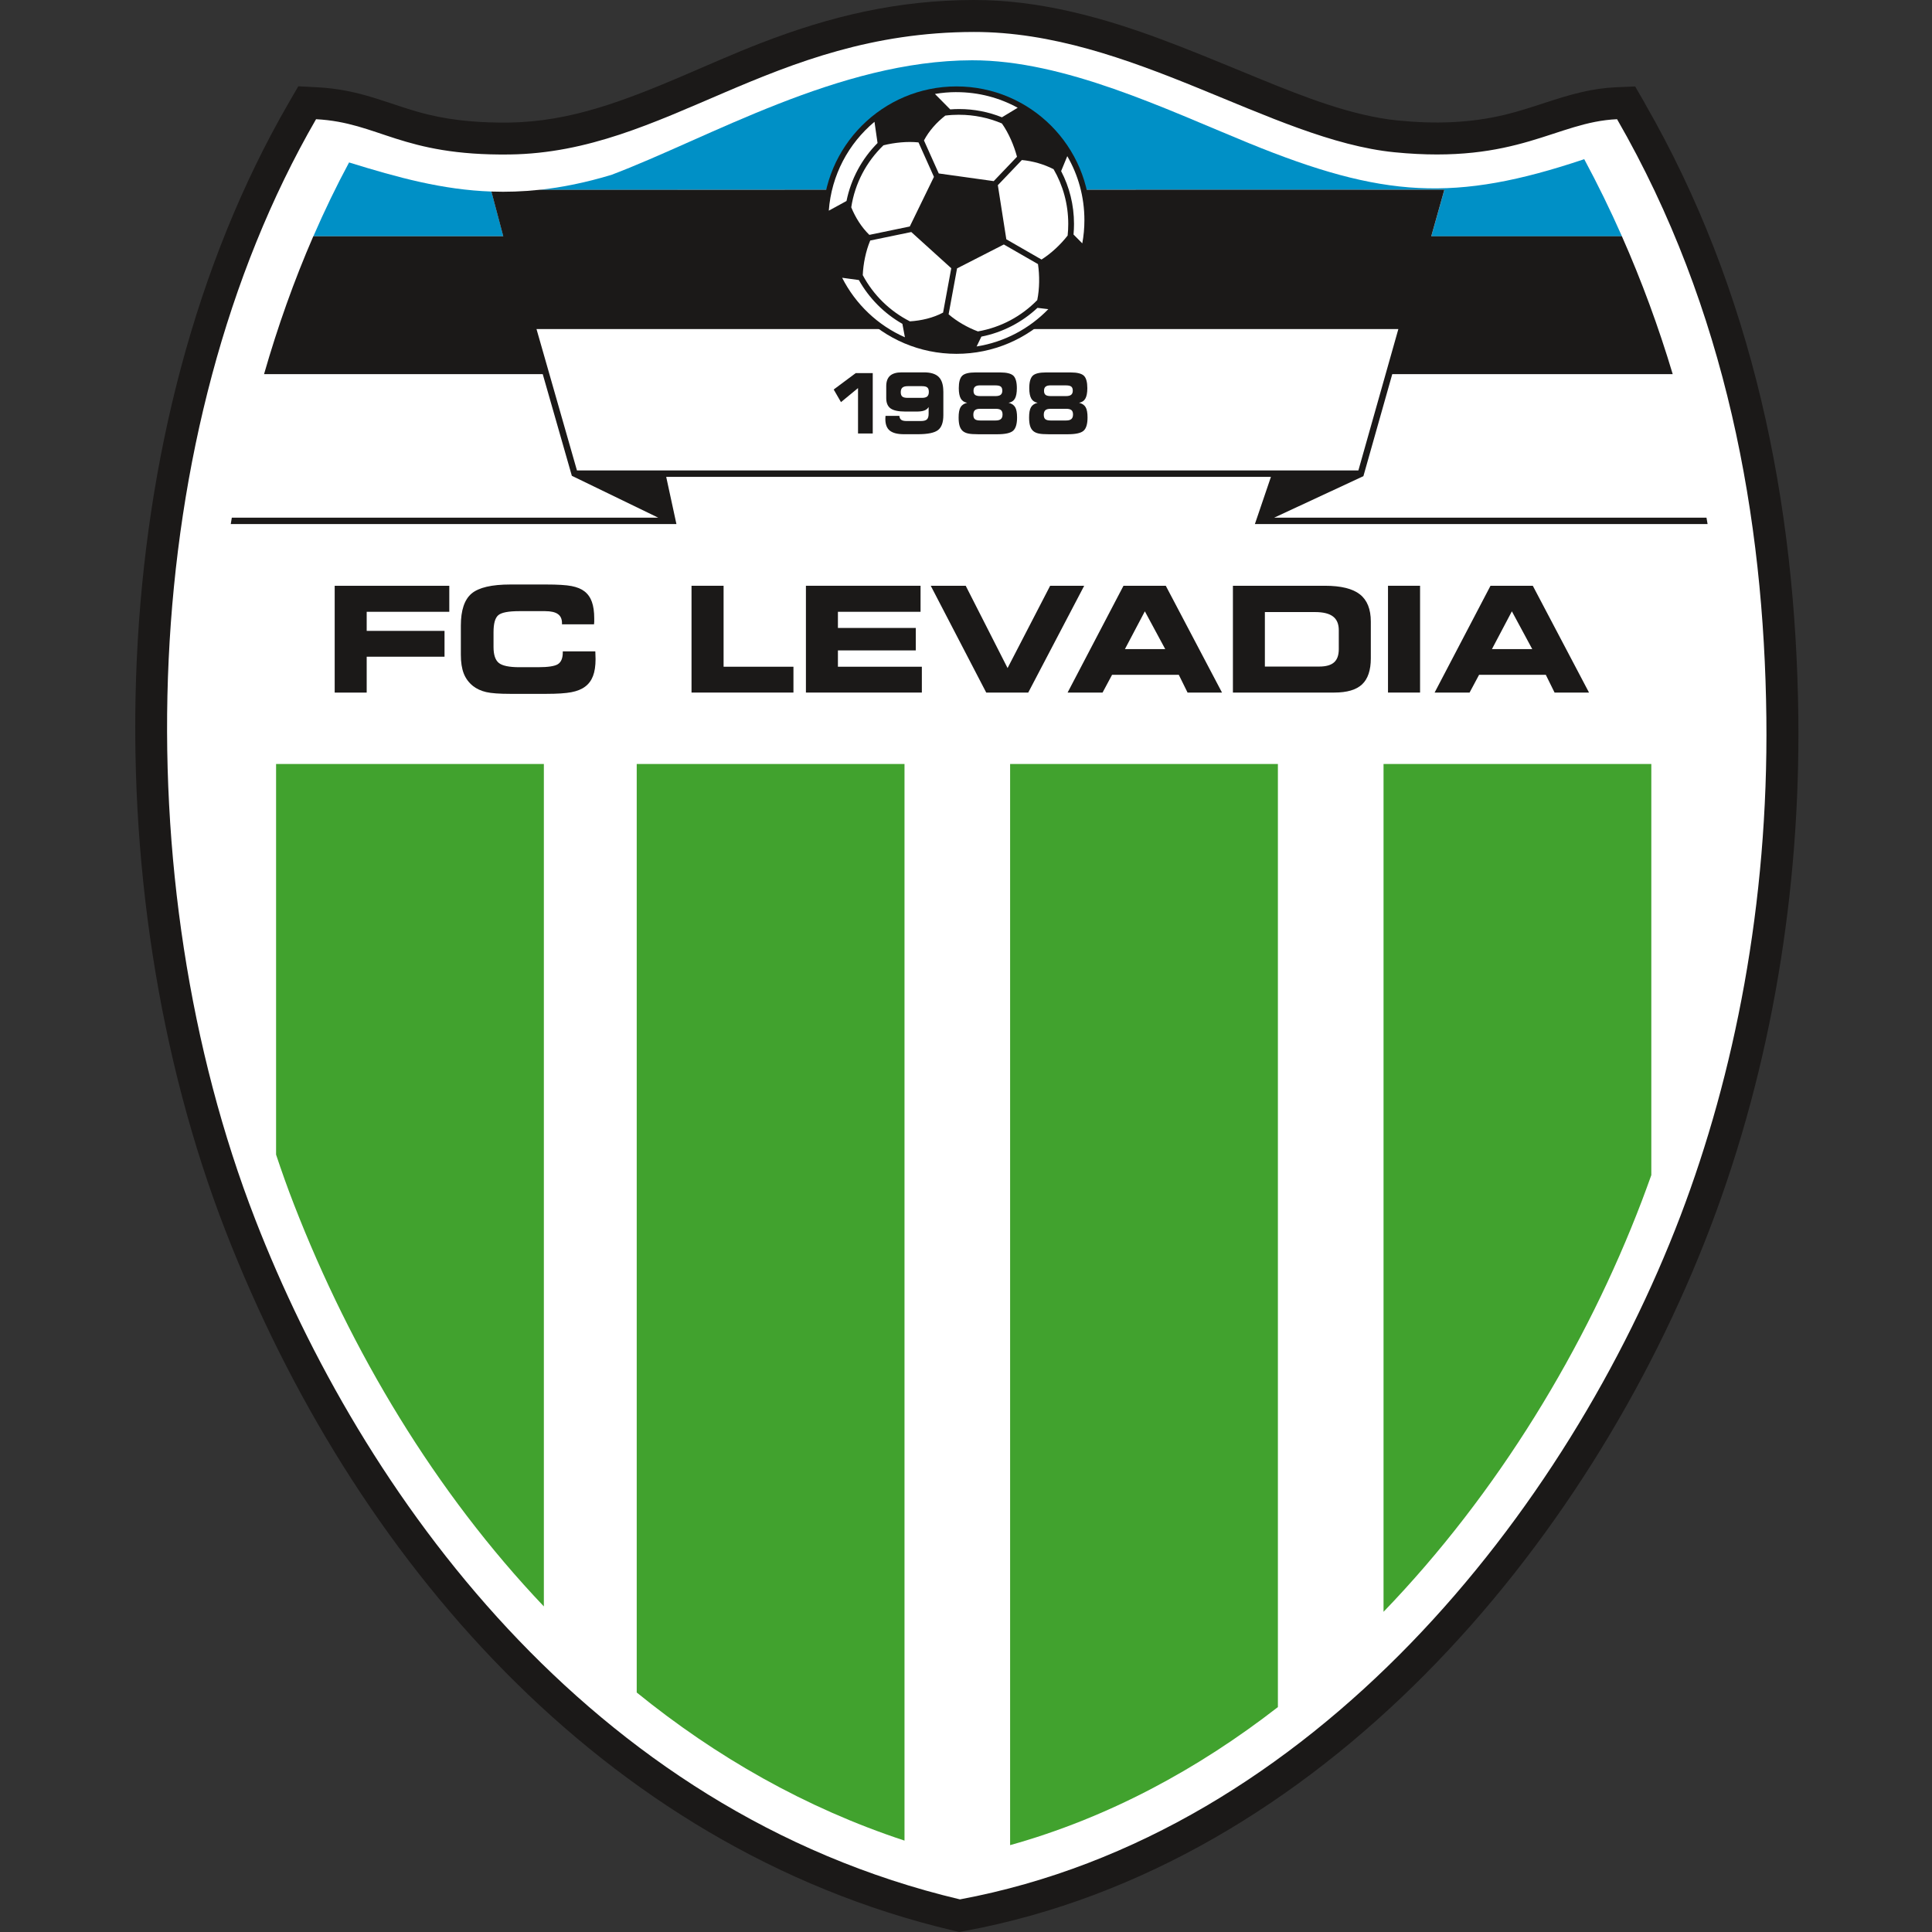 <svg width="500" height="500" viewBox="0 0 500 500" fill="none" xmlns="http://www.w3.org/2000/svg">
<rect x="0" y="0" width="500" height="500" fill="#333333" stroke="none"/>
<g clip-path="url(#clip0_2687_7647)">
<path fill-rule="evenodd" clip-rule="evenodd" d="M425.666 26.723C453.65 75.273 464.78 130.058 465.406 185.646C465.909 230.298 458.562 275.823 442.643 317.6C410.929 400.801 341.363 482.626 249.969 499.683L248.249 500L246.547 499.594C155.655 478.049 91.125 402.865 58.388 318.605C23.746 229.46 26.312 110.382 74.659 26.714L77.199 22.331L82.253 22.595C87.306 22.86 91.954 23.83 96.769 25.311C101.558 26.784 106.135 28.539 111.03 29.703C117.847 31.317 124.797 31.802 131.79 31.714C139.666 31.608 147.242 30.206 154.773 27.931C169.114 23.609 182.872 16.572 196.877 11.157C215.018 4.136 232.418 0.035 251.997 0C260.499 -0.017 268.921 1.111 277.194 3.008C279.654 3.572 282.089 4.198 284.514 4.877C298.969 8.961 312.647 14.958 326.529 20.602C337.429 25.038 349.944 30.003 361.709 31.176C371.225 32.12 380.344 31.908 389.657 29.651C396.386 28.019 402.789 25.329 409.518 23.795C412.367 23.142 415.242 22.719 418.17 22.586L423.179 22.375L425.684 26.714L425.666 26.723Z" fill="#1B1918"/>
<path fill-rule="evenodd" clip-rule="evenodd" d="M418.505 30.85C402.718 31.529 392.849 42.58 360.88 39.405C329.033 36.239 292.469 8.193 251.997 8.273C199.346 8.37 172.553 39.458 131.878 39.978C103.842 40.34 98.101 31.714 81.794 30.85C35.131 111.59 31.991 227.908 66.069 315.615C93.488 386.196 152.101 468.727 248.434 491.56C339.81 474.512 405.796 391.047 434.909 314.663C448.843 278.098 457.68 233.984 457.133 185.743C456.551 134.194 446.771 79.903 418.496 30.85H418.505Z" fill="white"/>
<path fill-rule="evenodd" clip-rule="evenodd" d="M351.558 121.759L361.903 85.168H138.846L149.314 121.759H351.549H351.558Z" fill="white"/>
<path fill-rule="evenodd" clip-rule="evenodd" d="M441.646 133.974C439.477 121.442 436.558 109.015 432.907 96.827H360.324L352.854 123.232L329.756 133.974H441.646Z" fill="white"/>
<path fill-rule="evenodd" clip-rule="evenodd" d="M68.345 96.827C64.87 108.918 62.092 121.353 59.993 133.974H170.349L147.992 123.135L140.46 96.827H68.336H68.345Z" fill="white"/>
<path fill-rule="evenodd" clip-rule="evenodd" d="M127.187 49.573C114.487 49.124 102.934 45.94 90.34 42.042C87.015 48.224 83.938 54.609 81.098 61.153H130.265L127.187 49.573V49.573Z" fill="#0090C6"/>
<path fill-rule="evenodd" clip-rule="evenodd" d="M410.003 41.195C376.552 52.422 357.908 51.222 323.248 37.068C301.597 28.222 275.483 15.557 251.565 15.601C217.179 15.663 183.427 35.736 158.213 45.261C151.563 47.263 145.408 48.506 139.596 49.132L373.809 49.097L370.414 61.162H419.758C416.759 54.38 413.505 47.721 410.003 41.204V41.195Z" fill="#0090C6"/>
<path fill-rule="evenodd" clip-rule="evenodd" d="M71.449 197.719H140.751V415.741C112.609 386.134 90.878 349.799 76.088 311.735C74.439 307.502 72.904 303.189 71.449 298.815V197.728V197.719Z" fill="#41A22E"/>
<path fill-rule="evenodd" clip-rule="evenodd" d="M164.783 197.719H234.085V476.347C208.43 467.898 185.279 454.66 164.783 438.018V197.719V197.719Z" fill="#41A22E"/>
<path fill-rule="evenodd" clip-rule="evenodd" d="M261.416 197.719H330.718V441.793C309.896 457.967 286.648 470.473 261.416 477.52V197.719Z" fill="#41A22E"/>
<path fill-rule="evenodd" clip-rule="evenodd" d="M358.058 197.72H427.36V304.115C426.557 306.364 425.737 308.604 424.891 310.836C410.515 348.556 387.647 386.452 358.058 417.134V197.711V197.72Z" fill="#41A22E"/>
<path fill-rule="evenodd" clip-rule="evenodd" d="M170.349 133.974L147.992 123.135L140.46 96.827H68.336C71.864 84.524 76.115 72.583 81.08 61.153H130.247L127.17 49.573C131.173 49.714 135.283 49.582 139.587 49.123L373.8 49.088L370.405 61.153H419.749C424.873 72.733 429.256 84.665 432.898 96.827H360.316L352.846 123.232L329.748 133.974H441.638L441.92 135.623H324.765L328.919 123.408H172.412L175.058 135.623H59.72C59.808 135.076 59.905 134.521 59.993 133.974H170.349V133.974ZM351.549 121.75L361.894 85.159H138.846L149.315 121.75H351.549Z" fill="#1B1918"/>
<path fill-rule="evenodd" clip-rule="evenodd" d="M116.277 158.333H94.9V163.271H115.043V169.956H94.9V179.243H86.618V151.603H116.277V158.341V158.333Z" fill="#1B1918"/>
<path fill-rule="evenodd" clip-rule="evenodd" d="M145.443 161.561V161.287C145.443 160.211 145.099 159.426 144.384 158.924C143.688 158.421 142.576 158.165 141.06 158.165H134.419C131.57 158.165 129.753 158.518 128.942 159.223C128.13 159.92 127.725 161.384 127.725 163.607V167.452C127.725 169.436 128.175 170.812 129.074 171.553C129.974 172.294 131.755 172.673 134.41 172.673H139.225C141.862 172.673 143.591 172.408 144.411 171.87C145.231 171.332 145.646 170.327 145.646 168.872V168.572H154.059C154.059 168.572 154.059 168.678 154.077 168.775C154.112 169.577 154.13 170.186 154.13 170.574C154.13 172.347 153.909 173.802 153.468 174.957C153.027 176.104 152.348 177.03 151.405 177.717C150.514 178.388 149.332 178.864 147.85 179.146C146.378 179.428 144.208 179.569 141.351 179.569H132.081C129.251 179.569 127.16 179.42 125.829 179.111C124.497 178.802 123.35 178.273 122.407 177.532C121.313 176.65 120.511 175.574 120.017 174.296C119.514 173.008 119.267 171.394 119.267 169.445V161.904C119.267 157.945 120.193 155.184 122.036 153.614C123.888 152.053 127.231 151.268 132.081 151.268H141.351C144.331 151.268 146.527 151.401 147.93 151.674C149.341 151.948 150.452 152.406 151.272 153.05C152.137 153.72 152.771 154.62 153.177 155.757C153.583 156.886 153.786 158.306 153.786 160.017C153.786 160.423 153.786 160.74 153.786 160.952C153.786 161.172 153.759 161.375 153.733 161.569H145.416L145.443 161.561Z" fill="#1B1918"/>
<path fill-rule="evenodd" clip-rule="evenodd" d="M187.264 172.549H205.343V179.234H178.965V151.595H187.264V172.549Z" fill="#1B1918"/>
<path fill-rule="evenodd" clip-rule="evenodd" d="M238.239 158.333H216.853V162.513H237.005V168.325H216.853V172.549H238.574V179.234H208.571V151.595H238.239V158.333Z" fill="#1B1918"/>
<path fill-rule="evenodd" clip-rule="evenodd" d="M260.755 172.902L271.779 151.595H280.589L266.108 179.234H255.234L240.876 151.595H249.925L260.763 172.902H260.755Z" fill="#1B1918"/>
<path fill-rule="evenodd" clip-rule="evenodd" d="M291.128 167.99H301.561L296.287 158.209L291.128 167.99V167.99ZM285.343 179.234H276.294L290.758 151.595H301.702L316.254 179.234H307.338L305.071 174.639H287.803L285.343 179.234Z" fill="#1B1918"/>
<path fill-rule="evenodd" clip-rule="evenodd" d="M386.111 167.99H396.545L391.271 158.209L386.111 167.99V167.99ZM380.326 179.234H371.277L385.741 151.595H396.686L411.237 179.234H402.321L400.055 174.639H382.786L380.326 179.234V179.234Z" fill="#1B1918"/>
<path fill-rule="evenodd" clip-rule="evenodd" d="M340.358 158.403H327.349V172.505H341.398C343.162 172.505 344.45 172.144 345.261 171.412C346.081 170.688 346.478 169.542 346.478 167.981V163.121C346.478 161.499 345.984 160.308 344.988 159.55C344 158.791 342.457 158.403 340.349 158.403H340.358ZM342.889 151.595C347.034 151.595 350.05 152.336 351.937 153.817C353.825 155.299 354.768 157.654 354.768 160.881V170.38C354.768 173.449 354.01 175.698 352.511 177.109C351.002 178.529 348.604 179.234 345.323 179.234H319.077V151.595H342.889Z" fill="#1B1918"/>
<path fill-rule="evenodd" clip-rule="evenodd" d="M359.213 179.234H367.512V151.595H359.213V179.234Z" fill="#1B1918"/>
<path fill-rule="evenodd" clip-rule="evenodd" d="M225.874 112.19H222.056V100.434L217.646 104.068L215.759 100.804L221.456 96.562H225.866V112.19H225.874Z" fill="#1B1918"/>
<path fill-rule="evenodd" clip-rule="evenodd" d="M238.627 99.94H234.896C234.279 99.94 233.829 100.064 233.538 100.319C233.256 100.566 233.115 100.954 233.115 101.492C233.115 102.03 233.247 102.41 233.512 102.63C233.776 102.859 234.235 102.965 234.896 102.965H238.627C239.244 102.965 239.685 102.842 239.967 102.604C240.241 102.357 240.382 101.969 240.382 101.422C240.382 100.875 240.25 100.496 239.985 100.275C239.729 100.055 239.279 99.94 238.627 99.94V99.94ZM244.139 101.316V107.428C244.139 109.306 243.68 110.603 242.754 111.308C241.828 112.023 240.091 112.375 237.533 112.375H233.926C232.259 112.375 231.042 112.058 230.275 111.441C229.508 110.823 229.128 109.818 229.128 108.451C229.128 108.354 229.128 108.257 229.137 108.133C229.137 108.019 229.155 107.851 229.173 107.631H232.753C232.797 108.107 232.965 108.451 233.247 108.654C233.529 108.856 233.97 108.962 234.579 108.962H238.327C239.068 108.962 239.588 108.821 239.888 108.539C240.188 108.248 240.329 107.763 240.329 107.075V105.338C240.073 105.761 239.703 106.061 239.218 106.237C238.733 106.422 238.054 106.511 237.198 106.511H234.358C232.541 106.511 231.245 106.246 230.495 105.708C229.737 105.17 229.358 104.279 229.358 103.036V99.94C229.358 98.741 229.684 97.841 230.337 97.25C230.989 96.668 231.986 96.368 233.326 96.368H239.147C240.876 96.368 242.146 96.765 242.939 97.55C243.733 98.344 244.13 99.596 244.13 101.307L244.139 101.316Z" fill="#1B1918"/>
<path fill-rule="evenodd" clip-rule="evenodd" d="M250.295 104.235C249.545 104.112 248.998 103.75 248.654 103.15C248.31 102.551 248.134 101.651 248.134 100.46C248.134 98.9 248.425 97.832 249.016 97.25C249.607 96.668 250.753 96.386 252.455 96.386H258.832C260.534 96.386 261.68 96.677 262.28 97.25C262.862 97.832 263.162 98.908 263.162 100.46C263.162 101.66 262.994 102.559 262.659 103.15C262.324 103.75 261.777 104.112 261.028 104.235C261.83 104.438 262.395 104.817 262.721 105.382C263.056 105.946 263.215 106.837 263.215 108.045C263.215 109.721 262.88 110.858 262.201 111.467C261.53 112.075 260.155 112.384 258.1 112.384H253.187C252.006 112.384 251.124 112.322 250.55 112.19C249.977 112.067 249.51 111.846 249.148 111.538C248.787 111.211 248.522 110.779 248.346 110.223C248.178 109.677 248.09 108.945 248.09 108.054C248.09 106.837 248.257 105.955 248.584 105.39C248.919 104.826 249.483 104.447 250.277 104.244L250.295 104.235ZM257.668 105.796H253.655C253.029 105.796 252.579 105.92 252.305 106.158C252.032 106.405 251.9 106.793 251.9 107.34C251.9 107.886 252.032 108.266 252.297 108.486C252.561 108.707 253.011 108.821 253.664 108.821H257.676C258.294 108.821 258.744 108.698 259.026 108.451C259.308 108.213 259.458 107.816 259.458 107.278C259.458 106.74 259.317 106.369 259.052 106.14C258.788 105.911 258.329 105.796 257.676 105.796H257.668ZM257.632 99.728H253.699C253.082 99.728 252.632 99.834 252.358 100.064C252.085 100.284 251.944 100.637 251.944 101.131C251.944 101.625 252.076 101.977 252.341 102.189C252.605 102.401 253.055 102.507 253.699 102.507H257.632C258.25 102.507 258.691 102.401 258.973 102.171C259.255 101.951 259.396 101.589 259.396 101.095C259.396 100.602 259.264 100.258 258.999 100.046C258.735 99.843 258.285 99.737 257.632 99.737V99.728Z" fill="#1B1918"/>
<path fill-rule="evenodd" clip-rule="evenodd" d="M268.533 104.235C267.783 104.112 267.236 103.75 266.893 103.15C266.549 102.551 266.372 101.651 266.372 100.46C266.372 98.9 266.672 97.832 267.254 97.25C267.845 96.668 268.992 96.386 270.694 96.386H277.07C278.781 96.386 279.927 96.677 280.518 97.25C281.109 97.832 281.4 98.908 281.4 100.46C281.4 101.66 281.224 102.559 280.889 103.15C280.554 103.75 280.007 104.112 279.266 104.235C280.069 104.438 280.633 104.817 280.959 105.382C281.294 105.946 281.453 106.837 281.453 108.045C281.453 109.721 281.118 110.858 280.439 111.467C279.769 112.075 278.402 112.384 276.338 112.384H271.426C270.244 112.384 269.362 112.322 268.789 112.19C268.207 112.067 267.748 111.846 267.386 111.538C267.016 111.211 266.751 110.779 266.584 110.223C266.416 109.677 266.328 108.945 266.328 108.054C266.328 106.837 266.487 105.955 266.822 105.39C267.148 104.826 267.713 104.447 268.515 104.244L268.533 104.235ZM275.906 105.796H271.884C271.258 105.796 270.817 105.92 270.544 106.158C270.27 106.405 270.129 106.793 270.129 107.34C270.129 107.886 270.262 108.266 270.526 108.486C270.791 108.707 271.249 108.821 271.893 108.821H275.915C276.532 108.821 276.982 108.698 277.264 108.451C277.546 108.213 277.696 107.816 277.696 107.278C277.696 106.74 277.564 106.369 277.29 106.14C277.017 105.911 276.567 105.796 275.915 105.796H275.906ZM275.871 99.728H271.946C271.329 99.728 270.879 99.834 270.605 100.064C270.332 100.284 270.191 100.637 270.191 101.131C270.191 101.625 270.323 101.977 270.588 102.189C270.852 102.401 271.302 102.507 271.946 102.507H275.871C276.488 102.507 276.929 102.401 277.211 102.171C277.493 101.951 277.634 101.589 277.634 101.095C277.634 100.602 277.502 100.258 277.238 100.046C276.973 99.843 276.523 99.737 275.871 99.737V99.728Z" fill="#1B1918"/>
<path fill-rule="evenodd" clip-rule="evenodd" d="M247.526 22.366C266.637 22.366 282.133 37.861 282.133 56.973C282.133 76.084 266.637 91.571 247.526 91.571C228.414 91.571 212.928 76.075 212.928 56.973C212.928 37.87 228.423 22.366 247.526 22.366Z" fill="#1B1918"/>
<path fill-rule="evenodd" clip-rule="evenodd" d="M247.526 23.847C253.276 23.847 258.673 25.311 263.383 27.887L259.3 30.356C255.878 28.98 252.147 28.222 248.231 28.222C247.455 28.222 246.679 28.257 245.912 28.31L241.961 24.315C243.769 24.006 245.63 23.839 247.535 23.839L247.526 23.847ZM276.215 40.419C279.037 45.287 280.642 50.94 280.642 56.973C280.642 59.019 280.457 61.029 280.095 62.979L277.829 60.694C277.908 59.795 277.952 58.886 277.952 57.96C277.952 53.03 276.753 48.374 274.619 44.282L276.206 40.428L276.215 40.419ZM271.303 80.009C266.425 85.035 259.979 88.519 252.747 89.666L253.982 87.117C259.529 86.023 264.529 83.386 268.498 79.673L271.294 80.009H271.303ZM234.2 87.293C227.162 84.198 221.412 78.721 217.946 71.886L222.276 72.477C224.931 77.204 228.829 81.129 233.538 83.81L234.191 87.293H234.2ZM214.489 54.538C215.159 45.305 219.622 37.112 226.315 31.52L227.109 37.015C223.105 41.045 220.248 46.231 219.075 52.016L214.48 54.53L214.489 54.538ZM248.223 29.703C252.156 29.703 255.895 30.506 259.291 31.952C261.028 34.404 262.422 37.641 263.198 40.569L257.174 46.875L242.949 44.89L239.121 36.344C240.462 33.813 242.411 31.661 244.642 29.915C245.815 29.765 247.014 29.695 248.223 29.695V29.703ZM272.67 43.797C275.086 47.959 276.462 52.792 276.462 57.952C276.462 58.966 276.409 59.971 276.303 60.959C274.522 63.261 272.052 65.58 269.548 67.168L260.437 61.929L258.241 47.924L264.459 41.415C267.272 41.68 270.183 42.5 272.67 43.797ZM268.436 77.671C264.379 81.825 259.053 84.736 253.082 85.767C250.427 84.78 247.685 83.219 245.497 81.34L247.685 69.461L259.793 63.27L268.63 68.35C269.062 71.286 269.054 74.699 268.436 77.671V77.671ZM235.487 83.166C230.293 80.538 226.016 76.34 223.282 71.207C223.405 68.279 224.067 64.981 225.213 62.247L235.84 60.05L246.185 69.417L244.069 80.899C241.493 82.275 238.424 82.981 235.487 83.166V83.166ZM220.301 53.665C221.253 47.395 224.269 41.812 228.635 37.605C231.457 36.9 234.8 36.547 237.71 36.856L241.705 45.772L235.452 58.613L224.984 60.783C222.946 58.798 221.377 56.285 220.31 53.665H220.301Z" fill="white"/>
</g>
<defs>
<clipPath id="clip0_2687_7647">
<rect width="500" height="500" fill="white"/>
</clipPath>
</defs>
</svg>
